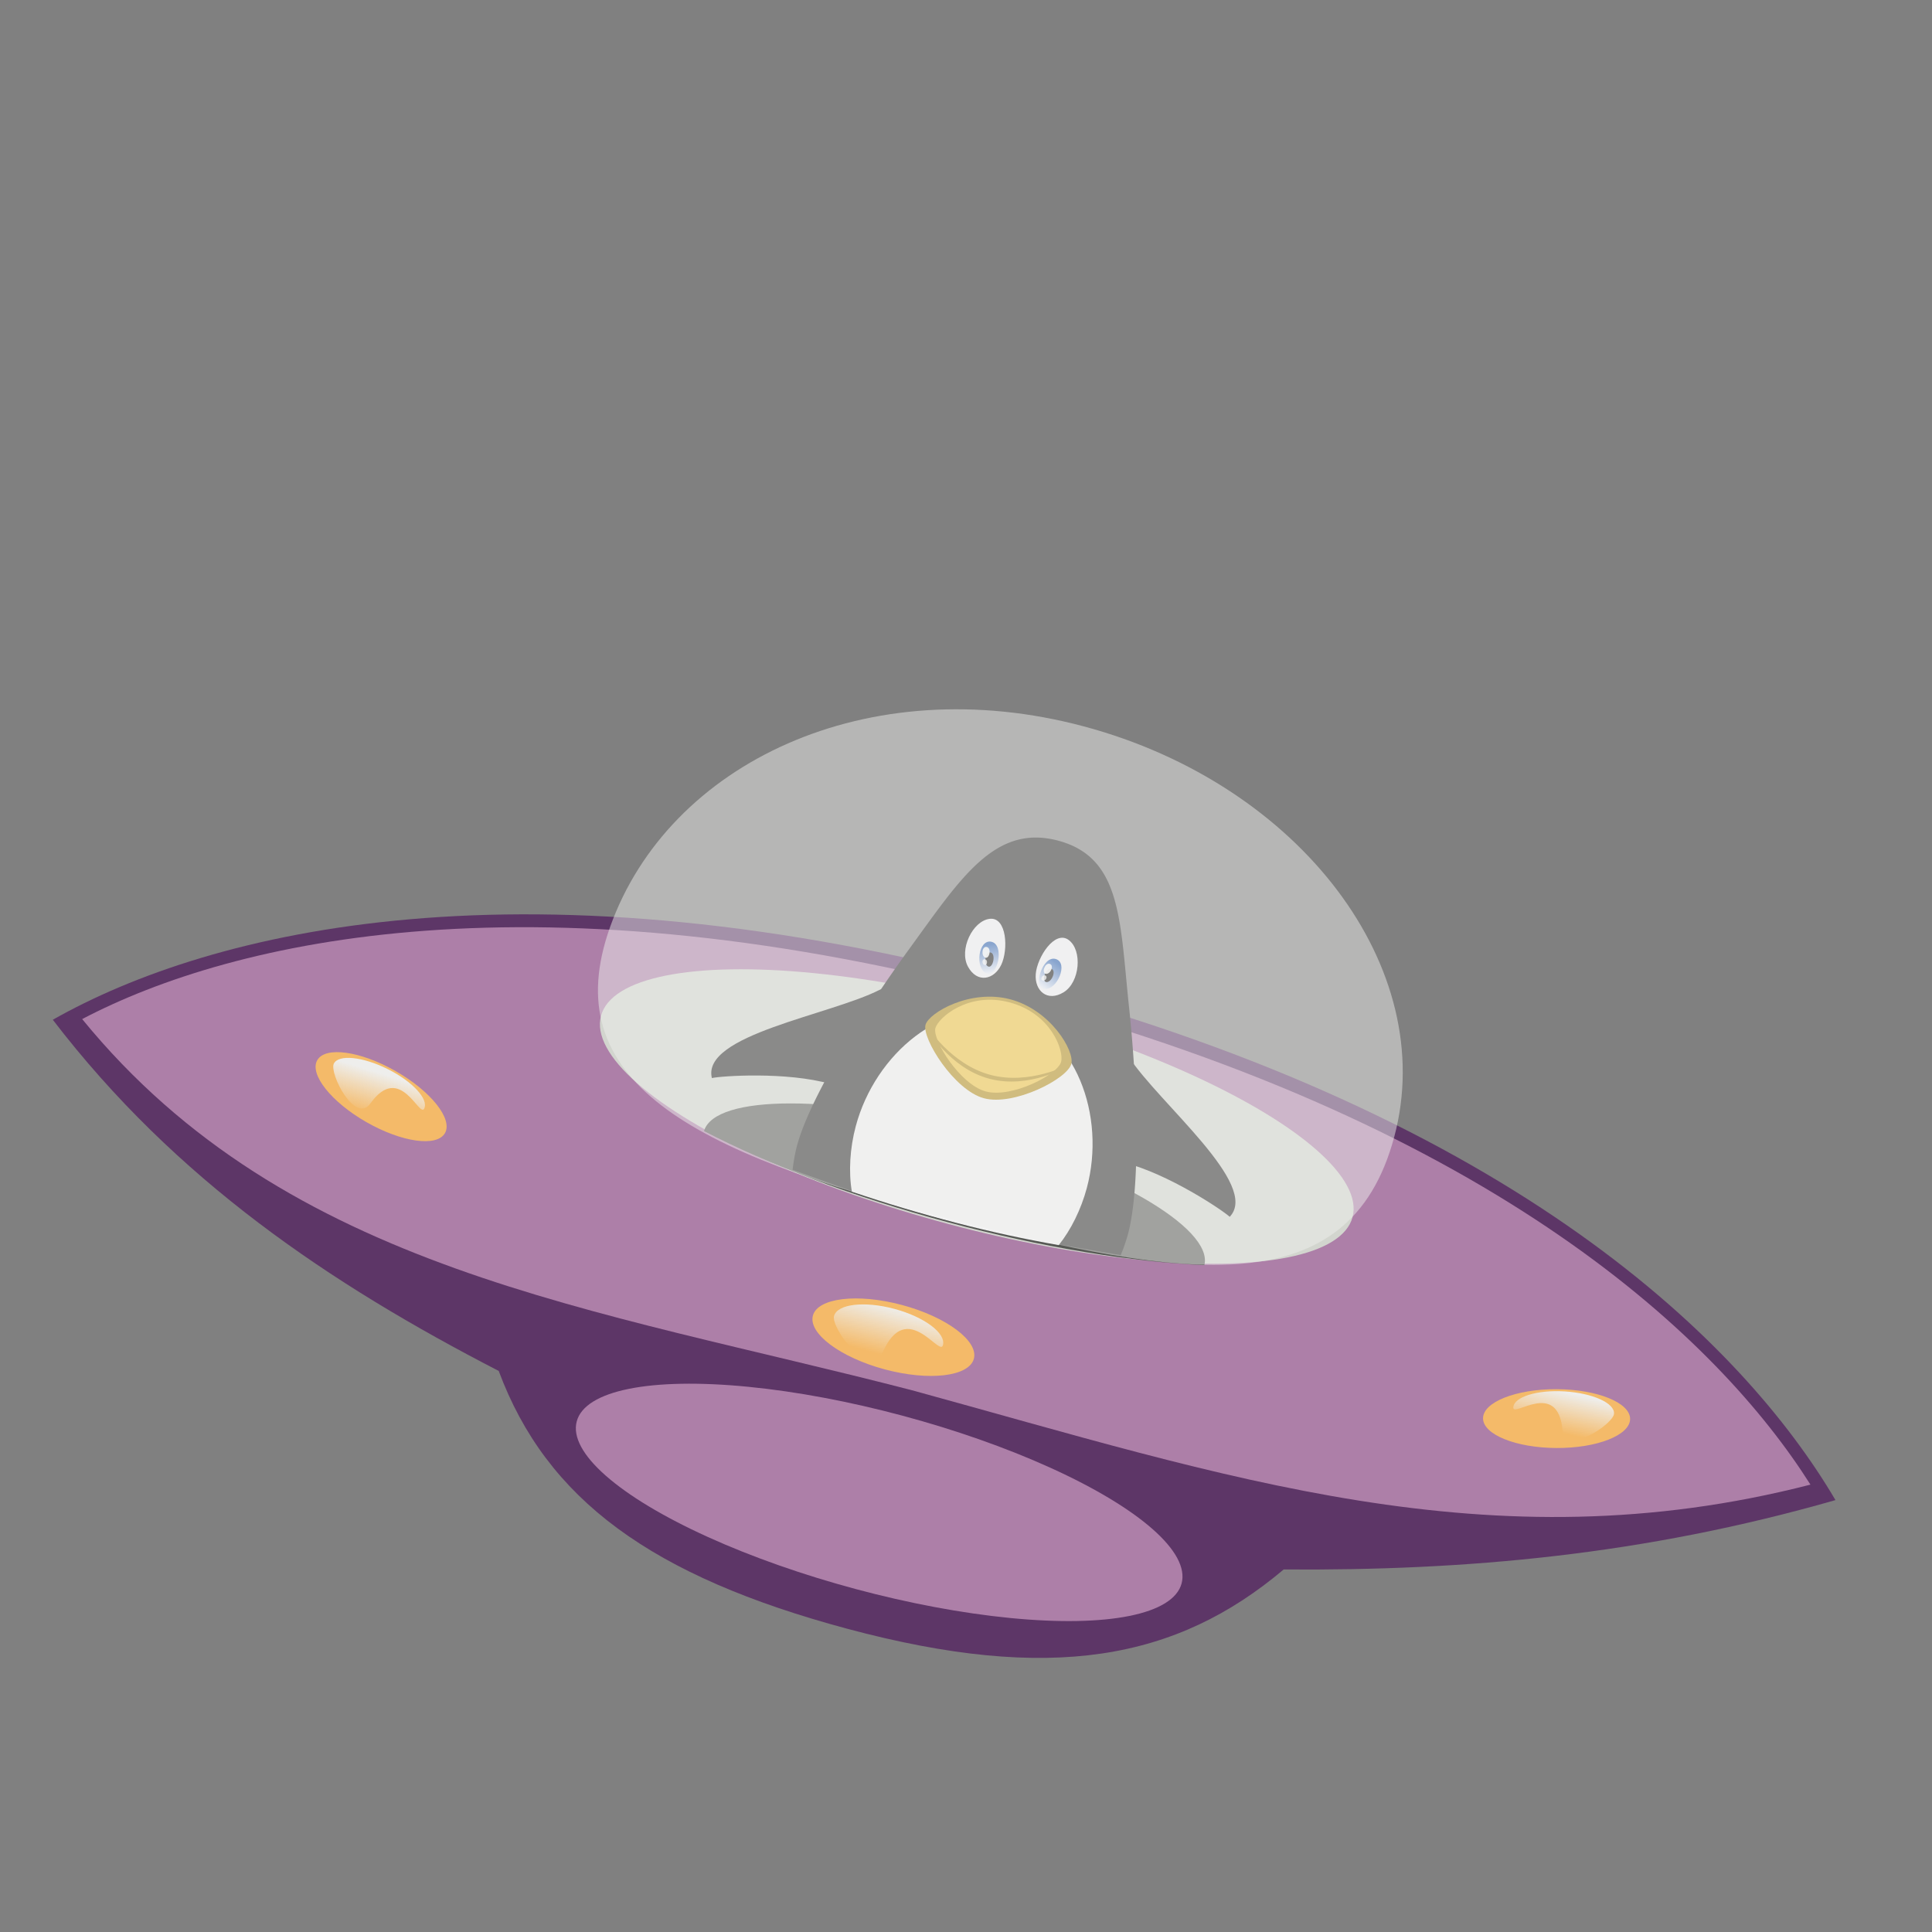 <!--Created with Inkscape (http://www.inkscape.org/)--><svg xmlns:dc="http://purl.org/dc/elements/1.1/" xmlns:cc="http://creativecommons.org/ns#" xmlns:rdf="http://www.w3.org/1999/02/22-rdf-syntax-ns#" xmlns="http://www.w3.org/2000/svg" xmlns:xlink="http://www.w3.org/1999/xlink" xmlns:sodipodi="http://sodipodi.sourceforge.net/DTD/sodipodi-0.dtd" xmlns:inkscape="http://www.inkscape.org/namespaces/inkscape" inkscape:version="0.91 r13725" width="100" height="100" sodipodi:docname="intro_gravity.svg"><rect width="100%" height="100%" fill="#808080" stroke="none"/><defs><linearGradient inkscape:collect="always" xlink:href="#a" id="g" gradientUnits="userSpaceOnUse" gradientTransform="matrix(-.22 -.014 -.013 .209 77.362 -76.376)" x1="-59.965" y1="706.526" x2="-58.262" y2="716.465"/><linearGradient id="a" inkscape:collect="always"><stop offset="0" style="stop-color:#eeeeec;stop-opacity:1"/><stop offset="1" style="stop-color:#eeeeec;stop-opacity:0"/></linearGradient><linearGradient inkscape:collect="always" xlink:href="#a" id="f" gradientUnits="userSpaceOnUse" gradientTransform="matrix(.198 .098 -.093 .188 97.404 -71.367)" x1="-59.965" y1="706.526" x2="-58.123" y2="717.183"/><linearGradient inkscape:collect="always" xlink:href="#a" id="e" gradientUnits="userSpaceOnUse" gradientTransform="rotate(15.001 419.099 350.753) scale(.246)" x1="-59.965" y1="706.526" x2="-60.005" y2="716.909"/><linearGradient gradientTransform="matrix(1 0 0 1.086 0 -53.897)" gradientUnits="userSpaceOnUse" y2="650.05" x2="945.679" y1="637.412" x1="940.963" id="c" xlink:href="#b" inkscape:collect="always"/><linearGradient id="b" inkscape:collect="always"><stop offset="0" style="stop-color:#275eb1;stop-opacity:1"/><stop offset="1" style="stop-color:#e6ecf9;stop-opacity:1"/></linearGradient><linearGradient gradientTransform="matrix(-1 0 0 1.086 1919.998 -53.897)" gradientUnits="userSpaceOnUse" y2="650.05" x2="945.679" y1="637.412" x1="940.963" id="d" xlink:href="#b" inkscape:collect="always"/></defs><sodipodi:namedview pagecolor="#ffffff" bordercolor="#666666" borderopacity="1" objecttolerance="10" gridtolerance="10" guidetolerance="10" inkscape:pageopacity="0" inkscape:pageshadow="2" inkscape:window-width="1880" inkscape:window-height="1060" showgrid="false" inkscape:zoom="3.0476189" inkscape:cx="26.810527" inkscape:cy="-10.392625" inkscape:window-x="-3" inkscape:window-y="-3" inkscape:window-maximized="1" inkscape:current-layer="layer4"/><g inkscape:groupmode="layer" inkscape:label="Layer 1"><path style="fill:#5d3667;fill-opacity:1;fill-rule:nonzero;stroke:none;stroke-width:3.547;stroke-miterlimit:4;stroke-dasharray:none;stroke-opacity:1" d="M52.813 51.012c-25.647-6.872-41.884-2.871-50.08 1.77 6.363 8.301 14.327 13.66 23.081 18.178 2.477 6.658 7.915 10.626 18.043 13.345 10.528 2.82 17.017 1.626 22.587-3.07 9.399.069 18.614-.74 28.56-3.59-4.779-8.117-16.545-19.76-42.191-26.633z" inkscape:connector-curvature="0" sodipodi:nodetypes="scccccs"/><path inkscape:connector-curvature="0" style="fill:#ad7fa8;fill-opacity:1;stroke:none;stroke-width:3.816;stroke-miterlimit:4;stroke-dasharray:none;stroke-opacity:1" d="M52.629 51.679c-24.863-6.662-40.532-3.048-48.376 1.068 10.65 13.048 26.54 14.96 42.942 19.21 16.255 4.451 29.914 9.151 46.513 4.887-4.735-7.487-16.216-18.503-41.08-25.165z" sodipodi:nodetypes="ccccc"/><ellipse style="fill:#d3d7cf;fill-opacity:.98;stroke:none" cx="63.792" cy="42.735" rx="20.135" ry="5.756" transform="rotate(15)"/><path inkscape:connector-curvature="0" style="fill:none;fill-opacity:.314;stroke:none;stroke-width:1.272px;stroke-linecap:butt;stroke-linejoin:miter;stroke-opacity:1" d="M30.836 71.263c-.06.225-.06.225 0 0z"/><path inkscape:connector-curvature="0" style="fill:#555753;fill-opacity:.98;stroke:none" d="M50.312 58.543c-7.12-1.908-13.315-1.904-13.873 0 3.308 1.724 7.696 3.399 12.61 4.715 4.919 1.318 9.56 2.065 13.29 2.224.468-1.927-4.907-5.031-12.027-6.94z"/><g style="fill:#000;fill-opacity:.314;stroke:none" inkscape:label="Calque 1"><g style="display:inline;fill:#2a2a2a;fill-opacity:1"><path style="color:#000;display:inline;overflow:visible;visibility:visible;fill:#2a2a2a;fill-opacity:1;fill-rule:nonzero;stroke:none;stroke-width:.5;marker:none;enable-background:accumulate" d="M50.951 6.531c-3.628 0-4.67 3.388-6.385 7.842-1.714 4.454-3.207 9.562-3.207 12.178 0 .463.044.914.108 1.36 2.692.225 5.75.539 9.183.497 3.518-.043 6.728-.372 9.567-.63a9.51 9.51 0 0 0 .088-1.227c0-2.616-1.493-7.724-3.207-12.178-1.715-4.454-2.519-7.842-6.147-7.842z" transform="scale(.936) rotate(15 -97.019 55.268)" inkscape:connector-curvature="0" sodipodi:nodetypes="ssscccsss"/><path style="fill:#2a2a2a;fill-opacity:1;stroke:none" d="M1037.622 728.006c23.716-.38 55.657 10.63 59.745 12.839 10.97-19.992-50.045-46.777-71.296-65.892-12.131-10.912 6.473 51.314 11.55 53.053z" inkscape:connector-curvature="0" sodipodi:nodetypes="ccsc" transform="scale(.101) rotate(15 1309.1 -1092.06)"/><path style="display:inline;fill:#2a2a2a;fill-opacity:1;stroke:none" d="M882.378 728.006c-23.716-.38-55.657 10.63-59.745 12.839-10.97-19.992 50.045-46.777 71.296-65.892 12.131-10.912-6.473 51.314-11.55 53.053z" inkscape:connector-curvature="0" sodipodi:nodetypes="ccsc" transform="scale(.101) rotate(15 1309.1 -1092.06)"/></g><path style="color:#000;display:inline;overflow:visible;visibility:visible;fill:#f2f2f2;fill-opacity:1;fill-rule:nonzero;stroke:none;stroke-width:.5;marker:none;enable-background:accumulate" d="M50.832 16.498c-3.772 0-6.613 4.02-6.613 8.178 0 1.257.263 2.544.73 3.558 4.06.26 7.974.235 11.813-.107.436-.99.683-2.237.683-3.451 0-4.158-2.84-8.178-6.613-8.178z" transform="scale(.936) rotate(15 -97.019 55.268)" inkscape:connector-curvature="0" sodipodi:nodetypes="ssccss"/><path sodipodi:nodetypes="szszs" inkscape:connector-curvature="0" d="M404.388 489.33c0 7.977-22.814 28.567-38.674 28.567s-38.673-21.38-38.673-28.568c0-6.377 17.315-23.901 38.673-23.901 21.359 0 38.674 17.003 38.674 23.901z" style="color:#000;display:inline;overflow:visible;visibility:visible;fill:#b28b16;fill-opacity:1;fill-rule:nonzero;stroke:none;stroke-width:.5;marker:none;enable-background:accumulate" transform="scale(.101) rotate(15 264.33 1066.537)"/><path sodipodi:nodetypes="szszs" inkscape:connector-curvature="0" d="M399.065 489.65c0 6.88-19.674 24.636-33.35 24.636-13.678 0-33.351-18.438-33.351-24.636 0-5.5 11.32-22.612 33.35-22.612s33.35 16.663 33.35 22.612z" style="color:#000;display:inline;overflow:visible;visibility:visible;fill:#f1c43c;fill-opacity:1;fill-rule:nonzero;stroke:none;stroke-width:.5;marker:none;enable-background:accumulate" transform="scale(.101) rotate(15 264.33 1066.537)"/><path sodipodi:nodetypes="ccsccsc" inkscape:connector-curvature="0" d="m328.433 490.146-.062.72s16.043 16.655 37.343 16.655c21.3 0 37.344-16.656 37.344-16.656l-.062-.719s-16.505 15.323-37.282 15.323c-20.776 0-37.281-15.323-37.281-15.323z" style="color:#000;font-style:normal;font-variant:normal;font-weight:400;font-stretch:normal;font-size:medium;line-height:normal;font-family:Sans;-inkscape-font-specification:Sans;text-indent:0;text-align:start;text-decoration:none;text-decoration-line:none;letter-spacing:normal;word-spacing:normal;text-transform:none;direction:ltr;block-progression:tb;writing-mode:lr-tb;baseline-shift:baseline;text-anchor:start;display:inline;overflow:visible;visibility:visible;fill:#b28b16;fill-opacity:1;stroke:none;stroke-width:1px;marker:none;enable-background:accumulate" transform="scale(.101) rotate(15 264.33 1066.537)"/><g style="display:inline"><path style="fill:#f2f2f5;fill-opacity:1;stroke:none" d="M939.016 625.167c8.223-3.274 13.362 12.734 11.801 21.21-1.56 8.477-9.504 12.463-16.25 5.307-6.746-7.157-3.775-23.242 4.449-26.517z" inkscape:connector-curvature="0" sodipodi:nodetypes="zzzz" transform="scale(.101) rotate(15 1309.084 -1091.94)"/><path style="display:inline;fill:url(#c);fill-opacity:1;stroke:none" d="M942.972 636.293c6.989-.193 7.867 17.204 1.526 16.26-6.34-.943-8.514-16.066-1.526-16.26z" inkscape:connector-curvature="0" sodipodi:nodetypes="zzz" transform="scale(.101) rotate(15 1309.084 -1091.94)"/><path style="fill:#171717;fill-opacity:1;stroke:none" d="M943.913 641.709c2.95-.087 3.321 7.675.645 7.254-2.677-.42-3.595-7.168-.645-7.254z" inkscape:connector-curvature="0" sodipodi:nodetypes="zzz" transform="scale(.101) rotate(15 1309.084 -1091.94)"/><path style="display:inline;fill:#f2f2f5;fill-opacity:1;stroke:none" d="M980.92 625.167c-8.223-3.274-13.361 12.734-11.8 21.21 1.56 8.477 9.504 12.463 16.25 5.307 6.746-7.157 3.774-23.242-4.449-26.517z" inkscape:connector-curvature="0" sodipodi:nodetypes="zzzz" transform="scale(.101) rotate(15 1309.084 -1091.94)"/><path style="display:inline;fill:url(#d);fill-opacity:1;stroke:none" d="M977.026 636.293c-6.989-.193-7.868 17.204-1.526 16.26 6.34-.943 8.514-16.066 1.526-16.26z" inkscape:connector-curvature="0" sodipodi:nodetypes="zzz" transform="scale(.101) rotate(15 1309.084 -1091.94)"/><path style="display:inline;fill:#171717;fill-opacity:1;stroke:none" d="M976.087 641.709c-2.95-.087-3.321 7.675-.645 7.254 2.677-.42 3.595-7.168.645-7.254z" inkscape:connector-curvature="0" sodipodi:nodetypes="zzz" transform="scale(.101) rotate(15 1309.084 -1091.94)"/><path style="display:inline;fill:#fff;fill-opacity:.902;stroke:none" d="M941.33 639.5c2.594-.066 2.92 5.77.566 5.453-2.354-.317-3.16-5.389-.566-5.454z" inkscape:connector-curvature="0" sodipodi:nodetypes="zzz" transform="scale(.101) rotate(15 1309.084 -1091.94)"/><path style="display:inline;fill:#fff;fill-opacity:.767;stroke:none" d="M942.1 645.818c1.704-.034 1.918 3.048.372 2.88-1.547-.167-2.077-2.846-.373-2.88z" inkscape:connector-curvature="0" sodipodi:nodetypes="zzz" transform="scale(.101) rotate(15 1309.084 -1091.94)"/><path style="display:inline;fill:#fff;fill-opacity:.902;stroke:none" d="M974.668 639.5c-2.594-.066-2.92 5.77-.566 5.453 2.354-.317 3.16-5.389.566-5.454z" inkscape:connector-curvature="0" sodipodi:nodetypes="zzz" transform="scale(.101) rotate(15 1309.084 -1091.94)"/><path style="display:inline;fill:#fff;fill-opacity:.767;stroke:none" d="M973.898 645.818c-1.704-.034-1.919 3.048-.372 2.88 1.547-.167 2.077-2.846.372-2.88z" inkscape:connector-curvature="0" sodipodi:nodetypes="zzz" transform="scale(.101) rotate(15 1309.084 -1091.94)"/></g><path inkscape:connector-curvature="0" style="opacity:.502;fill:#eeeeec;fill-opacity:.98;stroke:none;stroke-width:2.15;stroke-miterlimit:4;stroke-dasharray:none;stroke-opacity:1" d="M573.924 482.613c0 89.448-84.368 97.954-209.888 99.501-137.294 1.668-212.928-16.288-206.107-99.501 7.285-88.89 93.183-162.045 207.998-162.045 114.814 0 207.997 72.596 207.997 162.045z" sodipodi:nodetypes="csssc" transform="scale(.101) rotate(15 264.33 1066.537)"/></g><ellipse style="fill:#f5bb68;fill-opacity:.976;stroke:none;stroke-width:2.544;stroke-miterlimit:4;stroke-dasharray:none;stroke-opacity:1" cx="62.579" cy="54.886" rx="4.313" ry="1.725" transform="rotate(15)"/><ellipse transform="rotate(29.727)" style="fill:#f5bb68;fill-opacity:.976;stroke:none;stroke-width:2.883;stroke-miterlimit:4;stroke-dasharray:none;stroke-opacity:1" cx="45.277" cy="39.511" rx="3.806" ry="1.522"/><path inkscape:connector-curvature="0" style="fill:url(#e);fill-opacity:1;stroke:none" d="M48.805 69.628c-.166.622-1.879-2.446-3.12.372-.649 1.474-2.682-1.26-2.516-1.882.167-.622 1.565-.789 3.12-.372 1.556.417 2.683 1.26 2.516 1.882z" sodipodi:nodetypes="csssc"/><path inkscape:connector-curvature="0" sodipodi:nodetypes="csssc" d="M21.955 57.384c-.244.49-1.25-2.406-2.78-.276-.8 1.114-2.141-1.563-1.897-2.053s1.49-.367 2.781.276c1.291.643 2.14 1.562 1.896 2.053z" style="fill:url(#f);fill-opacity:1;stroke:none"/><ellipse style="fill:#f5bb68;fill-opacity:.976;stroke:none;stroke-width:2.883;stroke-miterlimit:4;stroke-dasharray:none;stroke-opacity:1" transform="scale(-1 1) rotate(-.273)" cx="-80.917" cy="73.042" rx="3.806" ry="1.522"/><path inkscape:connector-curvature="0" style="fill:url(#g);fill-opacity:1;stroke:none" d="M78.327 72.85c-.033.546 2.287-1.459 2.547 1.15.136 1.366 2.635-.282 2.668-.829.034-.547-1.107-1.063-2.546-1.151-1.44-.09-2.635.283-2.669.83z" sodipodi:nodetypes="csssc"/><ellipse style="color:#000;clip-rule:nonzero;display:inline;overflow:visible;visibility:visible;opacity:1;isolation:auto;mix-blend-mode:normal;color-interpolation:sRGB;color-interpolation-filters:linearRGB;solid-color:#000;solid-opacity:1;fill:#ad7fa8;fill-opacity:1;fill-rule:nonzero;stroke:none;stroke-width:3;stroke-linecap:round;stroke-linejoin:round;stroke-miterlimit:4;stroke-dasharray:none;stroke-dashoffset:0;stroke-opacity:.573;marker:none;color-rendering:auto;image-rendering:auto;shape-rendering:auto;text-rendering:auto;enable-background:accumulate" cx="64.082" cy="63.336" rx="16.206" ry="4.647" transform="rotate(15)"/></g></svg>